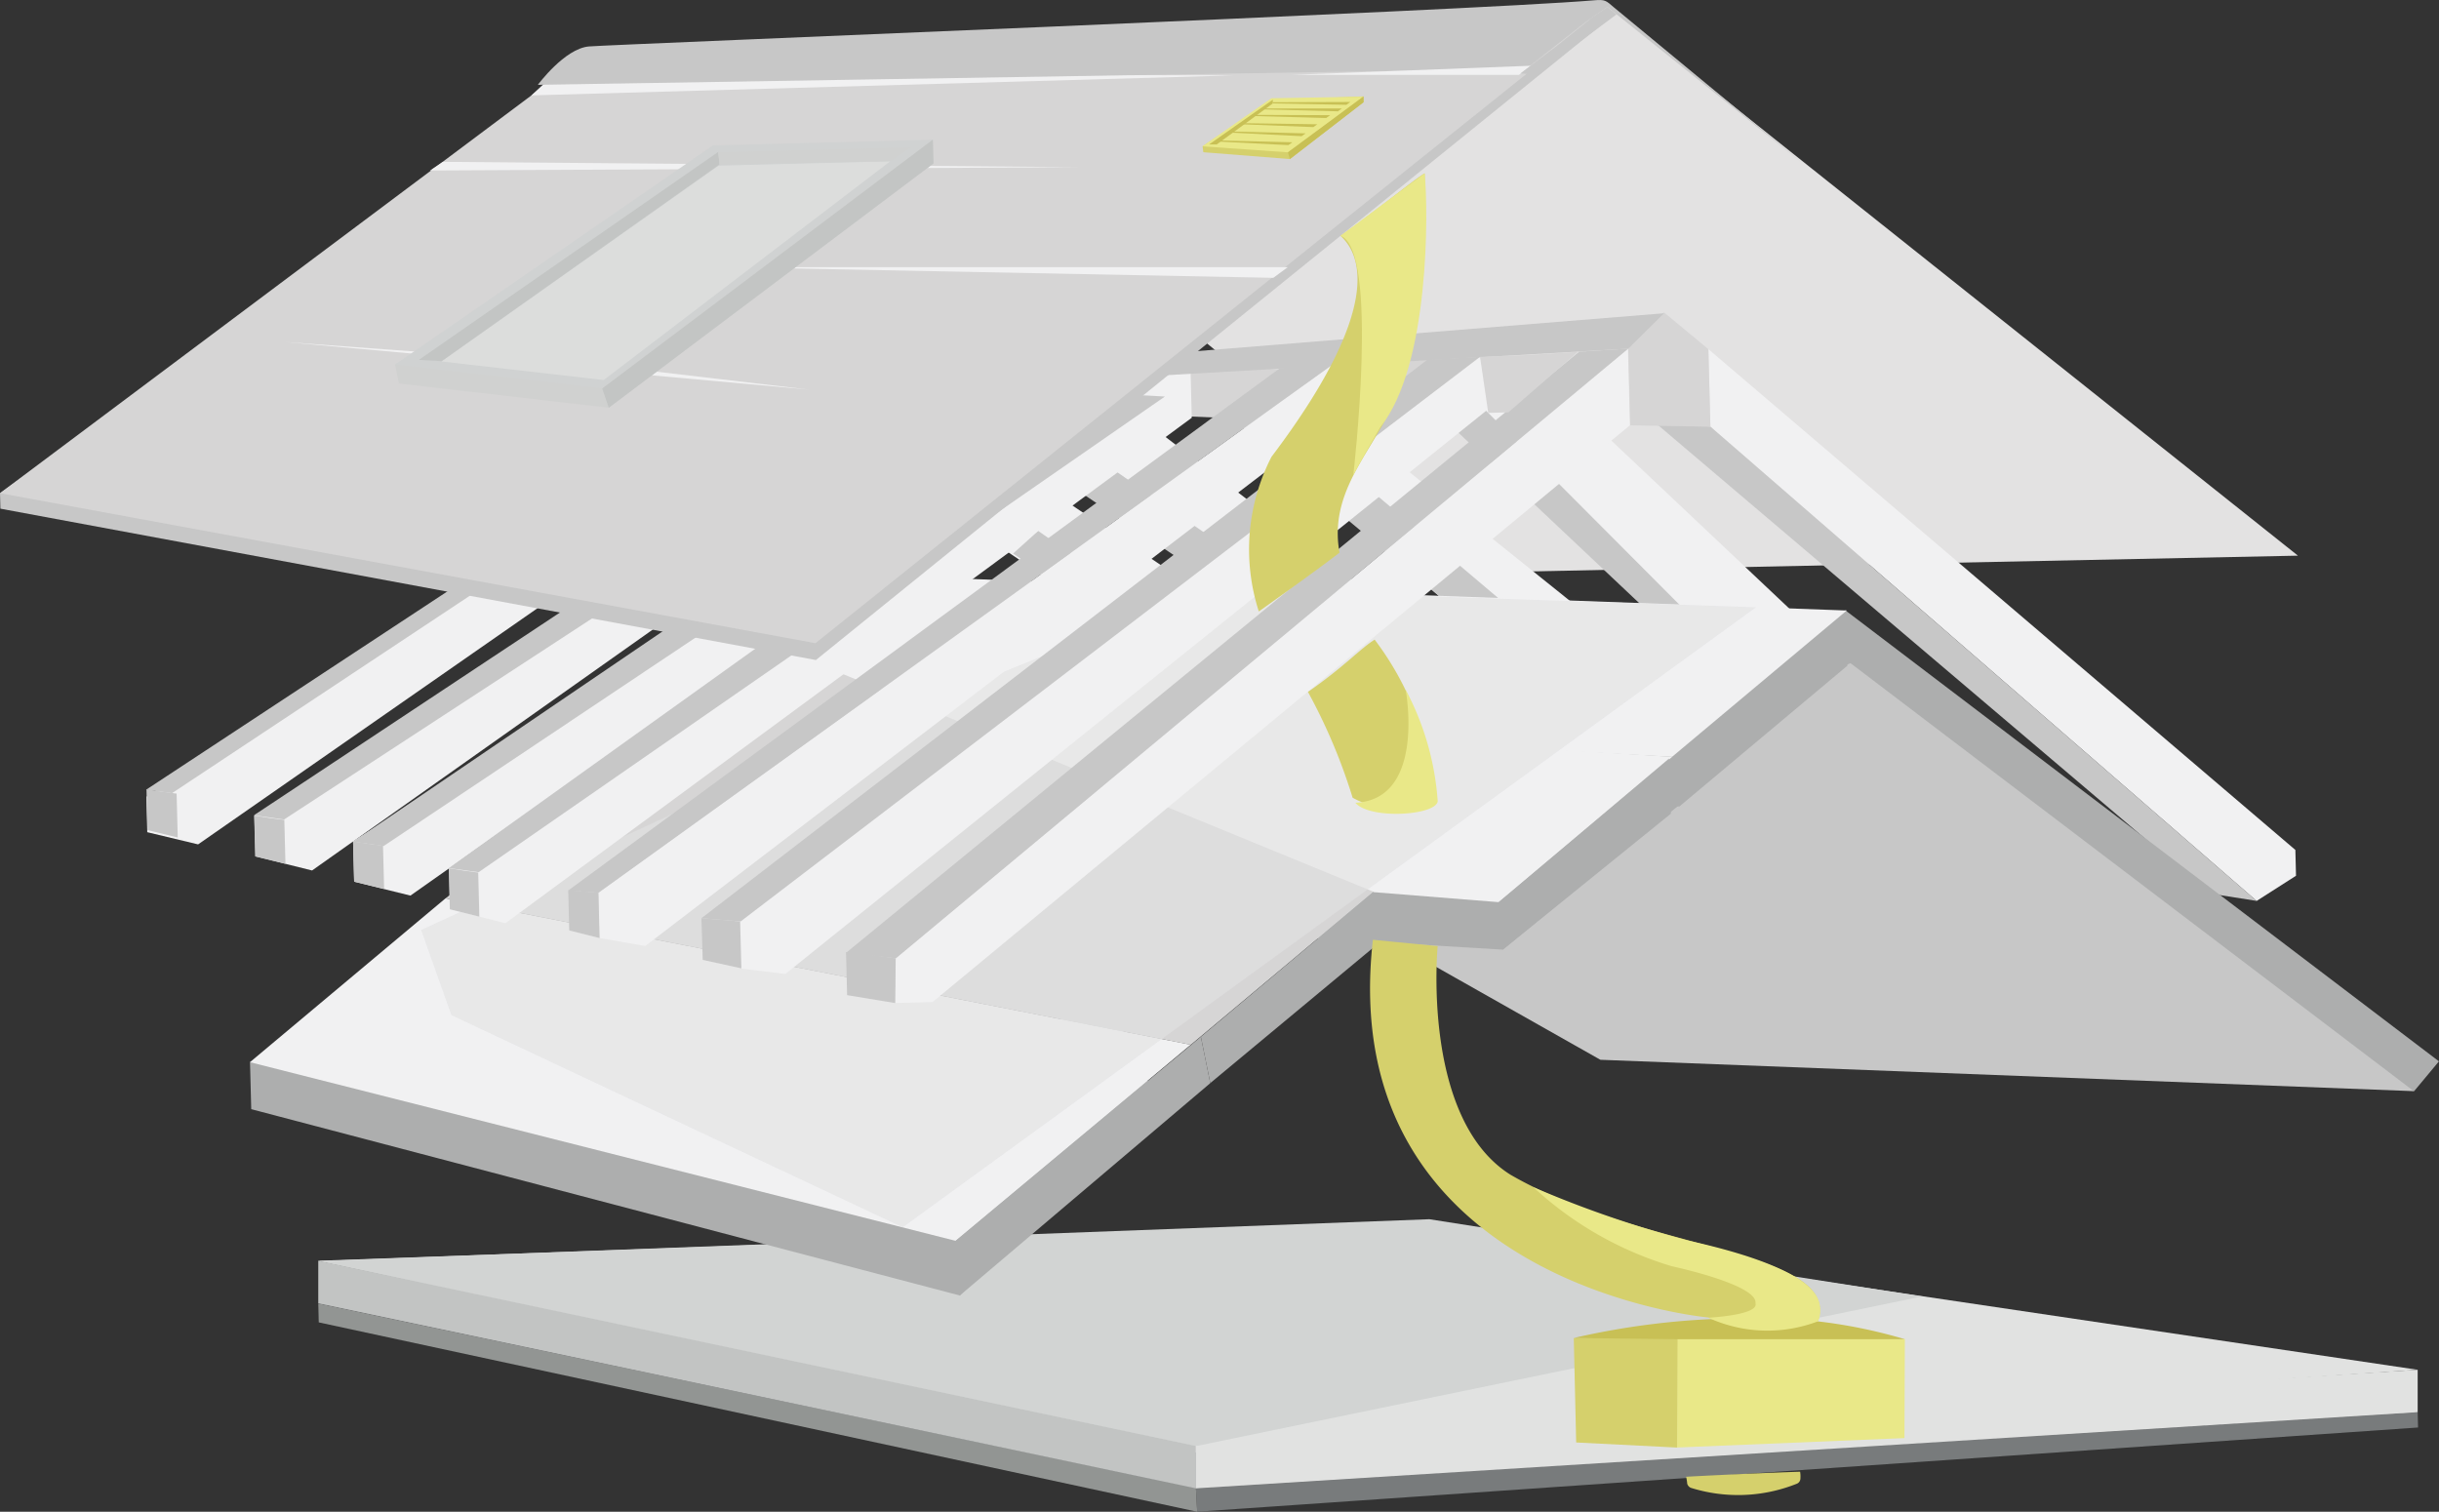 <svg xmlns="http://www.w3.org/2000/svg" xmlns:xlink="http://www.w3.org/1999/xlink" width="45.627" height="28.284" viewBox="0 0 45.627 28.284">
  <rect x="0" y="0" width="45.627" height="28.284" fill="#333333" stroke="none"/>
  <defs>
    <clipPath id="clip-path">
      <rect id="Rectangle_142" data-name="Rectangle 142" width="24.971" height="11.94" fill="#e1e1e2"/>
    </clipPath>
    <clipPath id="clip-path-2">
      <rect id="Rectangle_141" data-name="Rectangle 141" width="24.971" height="11.939" fill="#e1e1e2"/>
    </clipPath>
  </defs>
  <g id="Groupe_547" data-name="Groupe 547" transform="translate(-71.128 -410.828)">
    <path id="Tracé_1339" data-name="Tracé 1339" d="M223.876,422l-15.193.312-11.189-9.189,13.456-1.416Z" transform="translate(-109.76 -0.776)" fill="#e3e2e2"/>
    <g id="Groupe_546" data-name="Groupe 546" transform="translate(71.128 410.816)">
      <g id="Groupe_1028" data-name="Groupe 1028">
        <path id="Tracé_1341" data-name="Tracé 1341" d="M241.387,613.823l22.839-1.575-.007-.287-22.857,1.4Z" transform="translate(-218.991 -585.528)" fill="#787b7c"/>
        <path id="Tracé_1342" data-name="Tracé 1342" d="M132.877,600.343,116.444,596.8l-.009-.354,16.418,3.451Z" transform="translate(-110.481 -572.047)" fill="#929593"/>
        <path id="Tracé_1343" data-name="Tracé 1343" d="M132.852,595l22.857-1.4-18.7-2.778-20.577.738Z" transform="translate(-110.481 -567.168)" fill="#abadad"/>
        <path id="Tracé_1344" data-name="Tracé 1344" d="M132.854,594.732l13.583-2.8-9.216-1.445-20.785.783Z" transform="translate(-110.482 -566.874)" fill="#989a9b"/>
        <path id="Tracé_1345" data-name="Tracé 1345" d="M132.877,589.12l22.832-1.553-18.7-2.778-20.577.738Z" transform="translate(-110.481 -561.927)" fill="#e1e2e1"/>
        <path id="Tracé_1346" data-name="Tracé 1346" d="M132.854,588.7l13.583-2.8-9.216-1.445-20.785.783Z" transform="translate(-110.482 -561.632)" fill="#d2d4d3"/>
        <path id="Tracé_1347" data-name="Tracé 1347" d="M116.435,590.407l16.418,3.464v.793L116.435,591.2Z" transform="translate(-110.481 -566.806)" fill="#c2c4c3"/>
        <path id="Tracé_1348" data-name="Tracé 1348" d="M241.367,607.351l22.856-1.425v.793l-22.856,1.425Z" transform="translate(-218.995 -580.286)" fill="#e1e2e1"/>
        <path id="Tracé_1349" data-name="Tracé 1349" d="M225.248,471.765l8.38,6.412-.024.355-.586.273-.936.024-8.352-6.215Z" transform="translate(-203.676 -463.755)" fill="#f1f1f2"/>
        <path id="Tracé_1350" data-name="Tracé 1350" d="M235.089,484.263l-8.928-6.2-.59.442,8.583,5.782Z" transform="translate(-205.274 -469.226)" fill="#c7c7c7"/>
        <path id="Tracé_1351" data-name="Tracé 1351" d="M215.677,482.119l7.63,5.142.034.566-.473.267-.769.046-7.48-5.05Z" transform="translate(-195.763 -472.749)" fill="#f1f1f2"/>
        <path id="Tracé_1352" data-name="Tracé 1352" d="M223.492,491.883l-7.684-5.4-.47.423,7.386,5.024Z" transform="translate(-196.386 -476.538)" fill="#c7c7c7"/>
        <path id="Tracé_1353" data-name="Tracé 1353" d="M279.772,463.286l8.381,7.912.016.613-.586.273-.936.024-8.354-7.715Z" transform="translate(-251.069 -456.391)" fill="#f1f1f2"/>
        <path id="Tracé_1354" data-name="Tracé 1354" d="M248.4,467.274l8.276,6.642.016.613-.586.273-.936.024-8.322-7.129.827-.471Z" transform="translate(-223.757 -459.813)" fill="#f1f1f2"/>
        <path id="Tracé_1355" data-name="Tracé 1355" d="M261.512,479.965l-9.1-7.7-.59.442,8.749,7.28Z" transform="translate(-228.08 -464.191)" fill="#c7c7c7"/>
        <path id="Tracé_1356" data-name="Tracé 1356" d="M314.319,460.618l.038,1.451,10.218,8.873.737-.471-.012-.483Z" transform="translate(-282.36 -454.074)" fill="#f1f1f2"/>
        <path id="Tracé_1357" data-name="Tracé 1357" d="M306.511,470.886l1.064.1,10.219,8.873-.878-.138Z" transform="translate(-275.578 -462.992)" fill="#c7c7c7"/>
        <path id="Tracé_1358" data-name="Tracé 1358" d="M274.037,468.081l1.064.1,9,9.029-.61-.217Z" transform="translate(-247.372 -460.556)" fill="#c7c7c7"/>
        <path id="Tracé_1359" data-name="Tracé 1359" d="M205.317,546.47l-.027-1.109,4.687-3.52.117,1.03Z" transform="translate(-187.659 -524.623)" fill="#9ea1a1"/>
        <path id="Tracé_1360" data-name="Tracé 1360" d="M312.679,506.254l-11.1-8.435L296.7,499.27l11.669,6.044,3.844,1.5Z" transform="translate(-267.053 -486.385)" fill="#adaeae"/>
        <path id="Tracé_1361" data-name="Tracé 1361" d="M269.248,505.317l10.539,8.008-15.217-.587-5.2-2.941Z" transform="translate(-234.631 -492.898)" fill="#c7c7c7"/>
        <path id="Tracé_1362" data-name="Tracé 1362" d="M273.669,498.852l-3.143,2.634-6-.171,2.971-2.227,6.145-1.271Z" transform="translate(-239.11 -486.385)" fill="#adaeae"/>
        <path id="Tracé_1363" data-name="Tracé 1363" d="M243.847,522.5l-3.783,3.1-6.805-.408,3.495-2.479Z" transform="translate(-211.952 -507.821)" fill="#adaeae"/>
        <path id="Tracé_1364" data-name="Tracé 1364" d="M123.879,558.073l-3.885,3.906-13.255-3.486-.023-.88,13.119-.684Z" transform="translate(-102.039 -537.729)" fill="#adaeae"/>
        <path id="Tracé_1365" data-name="Tracé 1365" d="M181.347,493.106l-3.267,2.737-19.833-1.071,3.238-2.38Z" transform="translate(-146.799 -481.672)" fill="#f1f1f2"/>
        <path id="Tracé_1366" data-name="Tracé 1366" d="M179.315,511.782l-3.245,2.719-16.4-1.311,3.043-2.448Z" transform="translate(-148.033 -497.61)" fill="#f1f1f2"/>
        <path id="Tracé_1367" data-name="Tracé 1367" d="M151.918,507.048,148.5,509.91l-13.941-2.74,5.994-4.786Z" transform="translate(-126.223 -490.351)" fill="#d6d5d5"/>
        <path id="Tracé_1368" data-name="Tracé 1368" d="M124.315,541.539l-4.4,3.669-13.2-3.342,3.659-3.066Z" transform="translate(-102.039 -521.981)" fill="#f1f1f2"/>
        <path id="Tracé_1369" data-name="Tracé 1369" d="M242.253,541.45l-.176-.868,3.23-2.712.027,1.019Z" transform="translate(-219.612 -521.174)" fill="#adaeae"/>
        <path id="Tracé_1370" data-name="Tracé 1370" d="M284.548,522.477l-.075-.89,3.186-2.687.035,1.031Z" transform="translate(-256.436 -504.696)" fill="#adaeae"/>
        <g id="Groupe_544" data-name="Groupe 544" transform="translate(7.878 11.037)" opacity="0.61">
          <g id="Groupe_543" data-name="Groupe 543">
            <g id="Groupe_542" data-name="Groupe 542" clip-path="url(#clip-path)">
              <g id="Groupe_541" data-name="Groupe 541" transform="translate(0 0)">
                <g id="Groupe_540" data-name="Groupe 540" clip-path="url(#clip-path-2)">
                  <path id="Tracé_1371" data-name="Tracé 1371" d="M156.05,495.139l-15.962,11.6-8.443-3.97-.565-1.592,7.317-3.38,7.4-3Z" transform="translate(-131.079 -494.802)" fill="#e1e1e2"/>
                </g>
              </g>
            </g>
          </g>
        </g>
        <path id="Tracé_1372" data-name="Tracé 1372" d="M256.862,460.8l.032,1.23,1.309.073,1.532-1.154-1.621.035Z" transform="translate(-232.453 -454.228)" fill="#d6d5d5"/>
        <path id="Tracé_1373" data-name="Tracé 1373" d="M234.177,462.346l.026,1,1.389.056,1.476-.87-1.518-.13Z" transform="translate(-212.75 -455.574)" fill="#d6d5d5"/>
        <path id="Tracé_1374" data-name="Tracé 1374" d="M215.181,463.284l.026,1,1.308.053,1.557-.867-1.6-.1Z" transform="translate(-196.25 -456.389)" fill="#929593"/>
        <path id="Tracé_1375" data-name="Tracé 1375" d="M122.465,477.32l-1.053-.26-.02-.755,13.012-8.229.095.764Z" transform="translate(-114.787 -460.552)" fill="#f1f1f2"/>
        <path id="Tracé_1376" data-name="Tracé 1376" d="M108.4,477.564l-1.06-.263-.02-.764,12.369-7.638.047.649Z" transform="translate(-102.562 -461.266)" fill="#f1f1f2"/>
        <path id="Tracé_1377" data-name="Tracé 1377" d="M92.926,475.36l-.951-.228-.017-.664,11.613-7.544.109.952Z" transform="translate(-89.22 -459.55)" fill="#f1f1f2"/>
        <path id="Tracé_1378" data-name="Tracé 1378" d="M107.274,476.531l11.495-7.616.88-.016-11.812,7.712Z" transform="translate(-102.524 -461.266)" fill="#c7c7c7"/>
        <path id="Tracé_1379" data-name="Tracé 1379" d="M107.317,527.018l.31.048.254.033.021.821-.565-.138Z" transform="translate(-102.562 -511.747)" fill="#c7c7c7"/>
        <path id="Tracé_1380" data-name="Tracé 1380" d="M91.973,523.272l.31.048.254.033.021.821-.565-.138Z" transform="translate(-89.233 -508.493)" fill="#c7c7c7"/>
        <path id="Tracé_1381" data-name="Tracé 1381" d="M121.392,530.695l.308.047.252.032.021.811-.561-.136Z" transform="translate(-114.787 -514.941)" fill="#c7c7c7"/>
        <path id="Tracé_1382" data-name="Tracé 1382" d="M136.092,472.392l-1.036-.265-.02-.768,13.868-9.553.029,1.128Z" transform="translate(-126.638 -455.106)" fill="#f1f1f2"/>
        <path id="Tracé_1383" data-name="Tracé 1383" d="M135.036,475.823l12.394-8.877,1,.054-12.839,8.9Z" transform="translate(-126.638 -459.569)" fill="#c7c7c7"/>
        <path id="Tracé_1384" data-name="Tracé 1384" d="M121.393,476.029l12.177-8.277.834.043-12.44,8.315Z" transform="translate(-114.787 -460.269)" fill="#c7c7c7"/>
        <path id="Tracé_1385" data-name="Tracé 1385" d="M135.036,534.5l.3.048.248.033.021.825-.552-.138Z" transform="translate(-126.638 -518.244)" fill="#c7c7c7"/>
        <path id="Tracé_1386" data-name="Tracé 1386" d="M157.2,472.488l-.858-.149-.022-.847,13.986-10.064-.185,1.178Z" transform="translate(-145.129 -454.777)" fill="#f1f1f2"/>
        <path id="Tracé_1387" data-name="Tracé 1387" d="M152.022,537.639l.279.024.286.024.022.848-.568-.142Z" transform="translate(-141.392 -520.973)" fill="#c7c7c7"/>
        <path id="Tracé_1388" data-name="Tracé 1388" d="M199.262,472.774l-.7.018.009-.837,13.7-11.406.037,1.434Z" transform="translate(-181.817 -454.014)" fill="#f1f1f2"/>
        <path id="Tracé_1389" data-name="Tracé 1389" d="M191.565,471.853l13.715-11.246.918-.058-13.7,11.406Z" transform="translate(-175.738 -454.014)" fill="#c7c7c7"/>
        <path id="Tracé_1390" data-name="Tracé 1390" d="M191.562,546.461l.287.026.642.09-.009.837-.9-.148Z" transform="translate(-175.735 -528.635)" fill="#c7c7c7"/>
        <path id="Tracé_1391" data-name="Tracé 1391" d="M176.523,473.258l-.826-.1-.142-.89,13.962-10.552.261.889Z" transform="translate(-161.831 -455.024)" fill="#f1f1f2"/>
        <path id="Tracé_1392" data-name="Tracé 1392" d="M170.981,472.215l13.575-10.446.988-.057-13.829,10.563Z" transform="translate(-157.859 -455.024)" fill="#c7c7c7"/>
        <path id="Tracé_1393" data-name="Tracé 1393" d="M152.023,471.448l13.3-9.762,1.251-.259-13.986,10.064Z" transform="translate(-141.393 -454.776)" fill="#c7c7c7"/>
        <path id="Tracé_1394" data-name="Tracé 1394" d="M170.981,541.632l.3.024.424.036.023.878-.723-.158Z" transform="translate(-157.859 -524.441)" fill="#c7c7c7"/>
        <path id="Tracé_1395" data-name="Tracé 1395" d="M91.932,473.533l11.425-7.522.523-.014-11.463,7.6Z" transform="translate(-89.198 -458.746)" fill="#c7c7c7"/>
        <path id="Tracé_1396" data-name="Tracé 1396" d="M303.561,455.382l.829.688.038,1.451-1.5-.026-.041-1.58Z" transform="translate(-272.431 -449.525)" fill="#d6d5d5"/>
        <path id="Tracé_1397" data-name="Tracé 1397" d="M176.219,457.121l16.65-.954.669-.663-16.925,1.372Z" transform="translate(-162.409 -449.631)" fill="#c7c7c7"/>
        <path id="Tracé_1398" data-name="Tracé 1398" d="M281.8,461.094l.153,1.048.376-.01,1.3-1.132-.944.059Z" transform="translate(-254.112 -454.405)" fill="#d6d5d5"/>
        <path id="Tracé_1399" data-name="Tracé 1399" d="M207.254,563.348l-.075-1.023,4.586-3.819.176.868Z" transform="translate(-189.3 -539.097)" fill="#adaeae"/>
        <path id="Tracé_1400" data-name="Tracé 1400" d="M198.832,464.473l.026,1,1.308.053,1.557-.867-1.641-.041Z" transform="translate(-182.049 -457.422)" fill="#9c9e9d"/>
        <path id="Tracé_1401" data-name="Tracé 1401" d="M179.234,463.117l.026,1,1.308.053,1.557-.867-1.641-.041Z" transform="translate(-165.027 -456.244)" fill="#9c9e9d"/>
        <path id="Tracé_1402" data-name="Tracé 1402" d="M86.392,425.419l-15.256-2.832-.007-.29,10.836-7.759,19.016-1.14v.222Z" transform="translate(-71.129 -413.058)" fill="#c7c7c7"/>
        <path id="Tracé_1403" data-name="Tracé 1403" d="M86.383,425.155l-15.255-2.807,10.84-8.115,19.025-.777Z" transform="translate(-71.128 -413.109)" fill="#d6d5d5"/>
        <path id="Tracé_1404" data-name="Tracé 1404" d="M146.772,421.836l13.15-.375-12.714-.027Z" transform="translate(-136.832 -420.039)" fill="#f1f1f2"/>
        <path id="Tracé_1405" data-name="Tracé 1405" d="M132.341,434.128l12.158-.062-11.917-.1Z" transform="translate(-124.297 -430.926)" fill="#f1f1f2"/>
        <path id="Tracé_1406" data-name="Tracé 1406" d="M184.808,448.919l-10.537,0,10.265.2Z" transform="translate(-160.716 -443.909)" fill="#f1f1f2"/>
        <path id="Tracé_1407" data-name="Tracé 1407" d="M121.419,460.481l-9.813-.891,5.933.435Z" transform="translate(-106.287 -453.18)" fill="#f1f1f2"/>
        <path id="Tracé_1408" data-name="Tracé 1408" d="M147.7,412.494s.5-.678.954-.718c.417-.037,16.484-.668,18.8-.863.214-.018.223,0,.381.136l3.529,2.915-3.656-2.927-.409.283-1.109.873Z" transform="translate(-137.638 -410.895)" fill="#c7c7c7"/>
        <path id="Tracé_1409" data-name="Tracé 1409" d="M259.364,420.264l-4.487.171h4.268Z" transform="translate(-230.73 -419.022)" fill="#f1f1f2"/>
        <path id="Tracé_1410" data-name="Tracé 1410" d="M287.565,413.142l.688-.521.671-.54s.266-.183.267-.183c.147.117.009.013.172.139l-.382.285-1.133.839Z" transform="translate(-259.122 -411.756)" fill="#c7c7c7"/>
        <path id="Tracé_1411" data-name="Tracé 1411" d="M131.374,435.809l6.073-4.571-.012-.445-3.99.468L127.377,435l.071.355Z" transform="translate(-119.985 -428.168)" fill="#d0d1d0"/>
        <path id="Tracé_1412" data-name="Tracé 1412" d="M131.25,435.448l6.185-4.655-4.113.107-5.946,4.1Z" transform="translate(-119.985 -428.168)" fill="#d0d2d2"/>
        <path id="Tracé_1413" data-name="Tracé 1413" d="M137.012,437.951l5.361-4.093-3.213.083-5.183,3.663Z" transform="translate(-125.718 -430.829)" fill="#dcdddc"/>
        <path id="Tracé_1414" data-name="Tracé 1414" d="M156.977,435.809l-.123-.361,6.185-4.655.012.445Z" transform="translate(-145.588 -428.168)" fill="#c3c5c4"/>
        <path id="Tracé_1415" data-name="Tracé 1415" d="M136.365,432.8l-.025-.234-5.6,3.891.426.024Z" transform="translate(-122.904 -429.712)" fill="#c3c5c4"/>
        <path id="Tracé_1416" data-name="Tracé 1416" d="M176.586,432.118l-3.194.065-.025-.234,3.615-.094Z" transform="translate(-159.931 -429.09)" fill="#d0d1d0"/>
        <path id="Tracé_1417" data-name="Tracé 1417" d="M311.171,620.653a1.156,1.156,0,0,0-.02-.125c.845-.045,1.611-.077,2.132-.094a.513.513,0,0,1,.006.125.107.107,0,0,1-.068.1,2.955,2.955,0,0,1-1.983.076.121.121,0,0,1-.069-.085" transform="translate(-279.608 -592.887)" fill="#d5d06c"/>
        <path id="Tracé_1418" data-name="Tracé 1418" d="M258.15,504.927a10.639,10.639,0,0,0-.836-1.98c.675-.467.974-.806,1.248-.978a5.614,5.614,0,0,1,1.119,2.918,1.485,1.485,0,0,1-1.53.04" transform="translate(-232.846 -489.99)" fill="#d5d06c"/>
        <path id="Tracé_1419" data-name="Tracé 1419" d="M249.092,443.785a3.786,3.786,0,0,1,.237-2.893c2.25-2.977,1.572-3.876,1.291-4.135.674-.467,1.3-1,1.574-1.169a15.444,15.444,0,0,1-.459,3.968c-.322,1.09-1.365,1.856-1.133,3.129-.444.345-1.51,1.1-1.51,1.1" transform="translate(-225.543 -432.333)" fill="#d5d06c"/>
        <path id="Tracé_1420" data-name="Tracé 1420" d="M264.088,511.214c1.323-.063.938-2.115.938-2.115a5.2,5.2,0,0,1,.6,2.089c-.045.268-1.277.341-1.541.026" transform="translate(-238.73 -496.183)" fill="#e9e888"/>
        <path id="Tracé_1421" data-name="Tracé 1421" d="M261.949,436.758c.731.26.24,4.472.24,4.472s.149-.279.506-.894c.923-1.152.9-4.049.828-4.748-.33.239-.764.568-1.574,1.169" transform="translate(-236.872 -432.333)" fill="#e9e888"/>
        <path id="Tracé_1422" data-name="Tracé 1422" d="M243.955,425.806l-1.619-.128-.014-.111,1.291-.863,1.718-.071,0,.109Z" transform="translate(-219.825 -422.818)" fill="#d5d06c"/>
        <path id="Tracé_1423" data-name="Tracé 1423" d="M243.919,425.68l-1.6-.112,1.29-.9,1.719-.029Z" transform="translate(-219.825 -422.818)" fill="#e9e888"/>
        <path id="Tracé_1424" data-name="Tracé 1424" d="M254.471,425.68l.036.127,1.379-1.064,0-.109Z" transform="translate(-230.377 -422.818)" fill="#c8c055"/>
        <path id="Tracé_1425" data-name="Tracé 1425" d="M252.331,425.457l1.372.026.075-.053-1.447.005Z" transform="translate(-228.517 -423.51)" fill="#c8c055"/>
        <path id="Tracé_1426" data-name="Tracé 1426" d="M251.1,426.348l1.381.036.075-.053-1.456,0Z" transform="translate(-227.453 -424.289)" fill="#c8c055"/>
        <path id="Tracé_1427" data-name="Tracé 1427" d="M249.566,427.289l1.361.037.074-.053-1.421-.006Z" transform="translate(-226.117 -425.106)" fill="#c8c055"/>
        <path id="Tracé_1428" data-name="Tracé 1428" d="M248.033,428.471l1.32.052.075-.053-1.4-.021Z" transform="translate(-224.784 -426.133)" fill="#c8c055"/>
        <path id="Tracé_1429" data-name="Tracé 1429" d="M246.526,429.655l1.3.066.075-.053-1.379-.034Z" transform="translate(-223.476 -427.161)" fill="#c8c055"/>
        <path id="Tracé_1430" data-name="Tracé 1430" d="M244.636,430.925l1.3.066.075-.053-1.379-.034Z" transform="translate(-221.834 -428.264)" fill="#c8c055"/>
        <path id="Tracé_1431" data-name="Tracé 1431" d="M244.451,425.1l0,.07-1.049.767h-.143Z" transform="translate(-220.64 -423.223)" fill="#c8c055"/>
        <path id="Tracé_1432" data-name="Tracé 1432" d="M314.122,602.7l-4.253.176v-2.137l4.261.11Z" transform="translate(-278.495 -575.782)" fill="#e9e888"/>
        <path id="Tracé_1433" data-name="Tracé 1433" d="M297.09,602.961l-1.888-.095-.045-1.952,1.942-.078Z" transform="translate(-265.716 -575.866)" fill="#d5d06c"/>
        <path id="Tracé_1434" data-name="Tracé 1434" d="M295.157,598.885a14.383,14.383,0,0,1,3.043-.367,9.642,9.642,0,0,1,3.152.39H297.1Z" transform="translate(-265.716 -573.84)" fill="#c8c055"/>
        <path id="Tracé_1435" data-name="Tracé 1435" d="M272.481,551.8s-7-.626-6.272-7.066l1.212.118s-.311,3.223,1.358,4.275c2.486,1.444,6.188,1.394,5.758,2.74a2.8,2.8,0,0,1-2.055-.067" transform="translate(-240.526 -527.139)" fill="#d5d06c"/>
        <path id="Tracé_1436" data-name="Tracé 1436" d="M292.664,582.361s.951-.047.885-.27c.041-.28-.988-.565-1.563-.693a6.588,6.588,0,0,1-2.593-1.48,20.573,20.573,0,0,0,2.925,1.006c1.212.268,2.371.674,2.436,1.214a.508.508,0,0,1-.034.289,2.647,2.647,0,0,1-2.055-.067h0" transform="translate(-260.709 -557.695)" fill="#e9e888"/>
      </g>
    </g>
  </g>
</svg>
